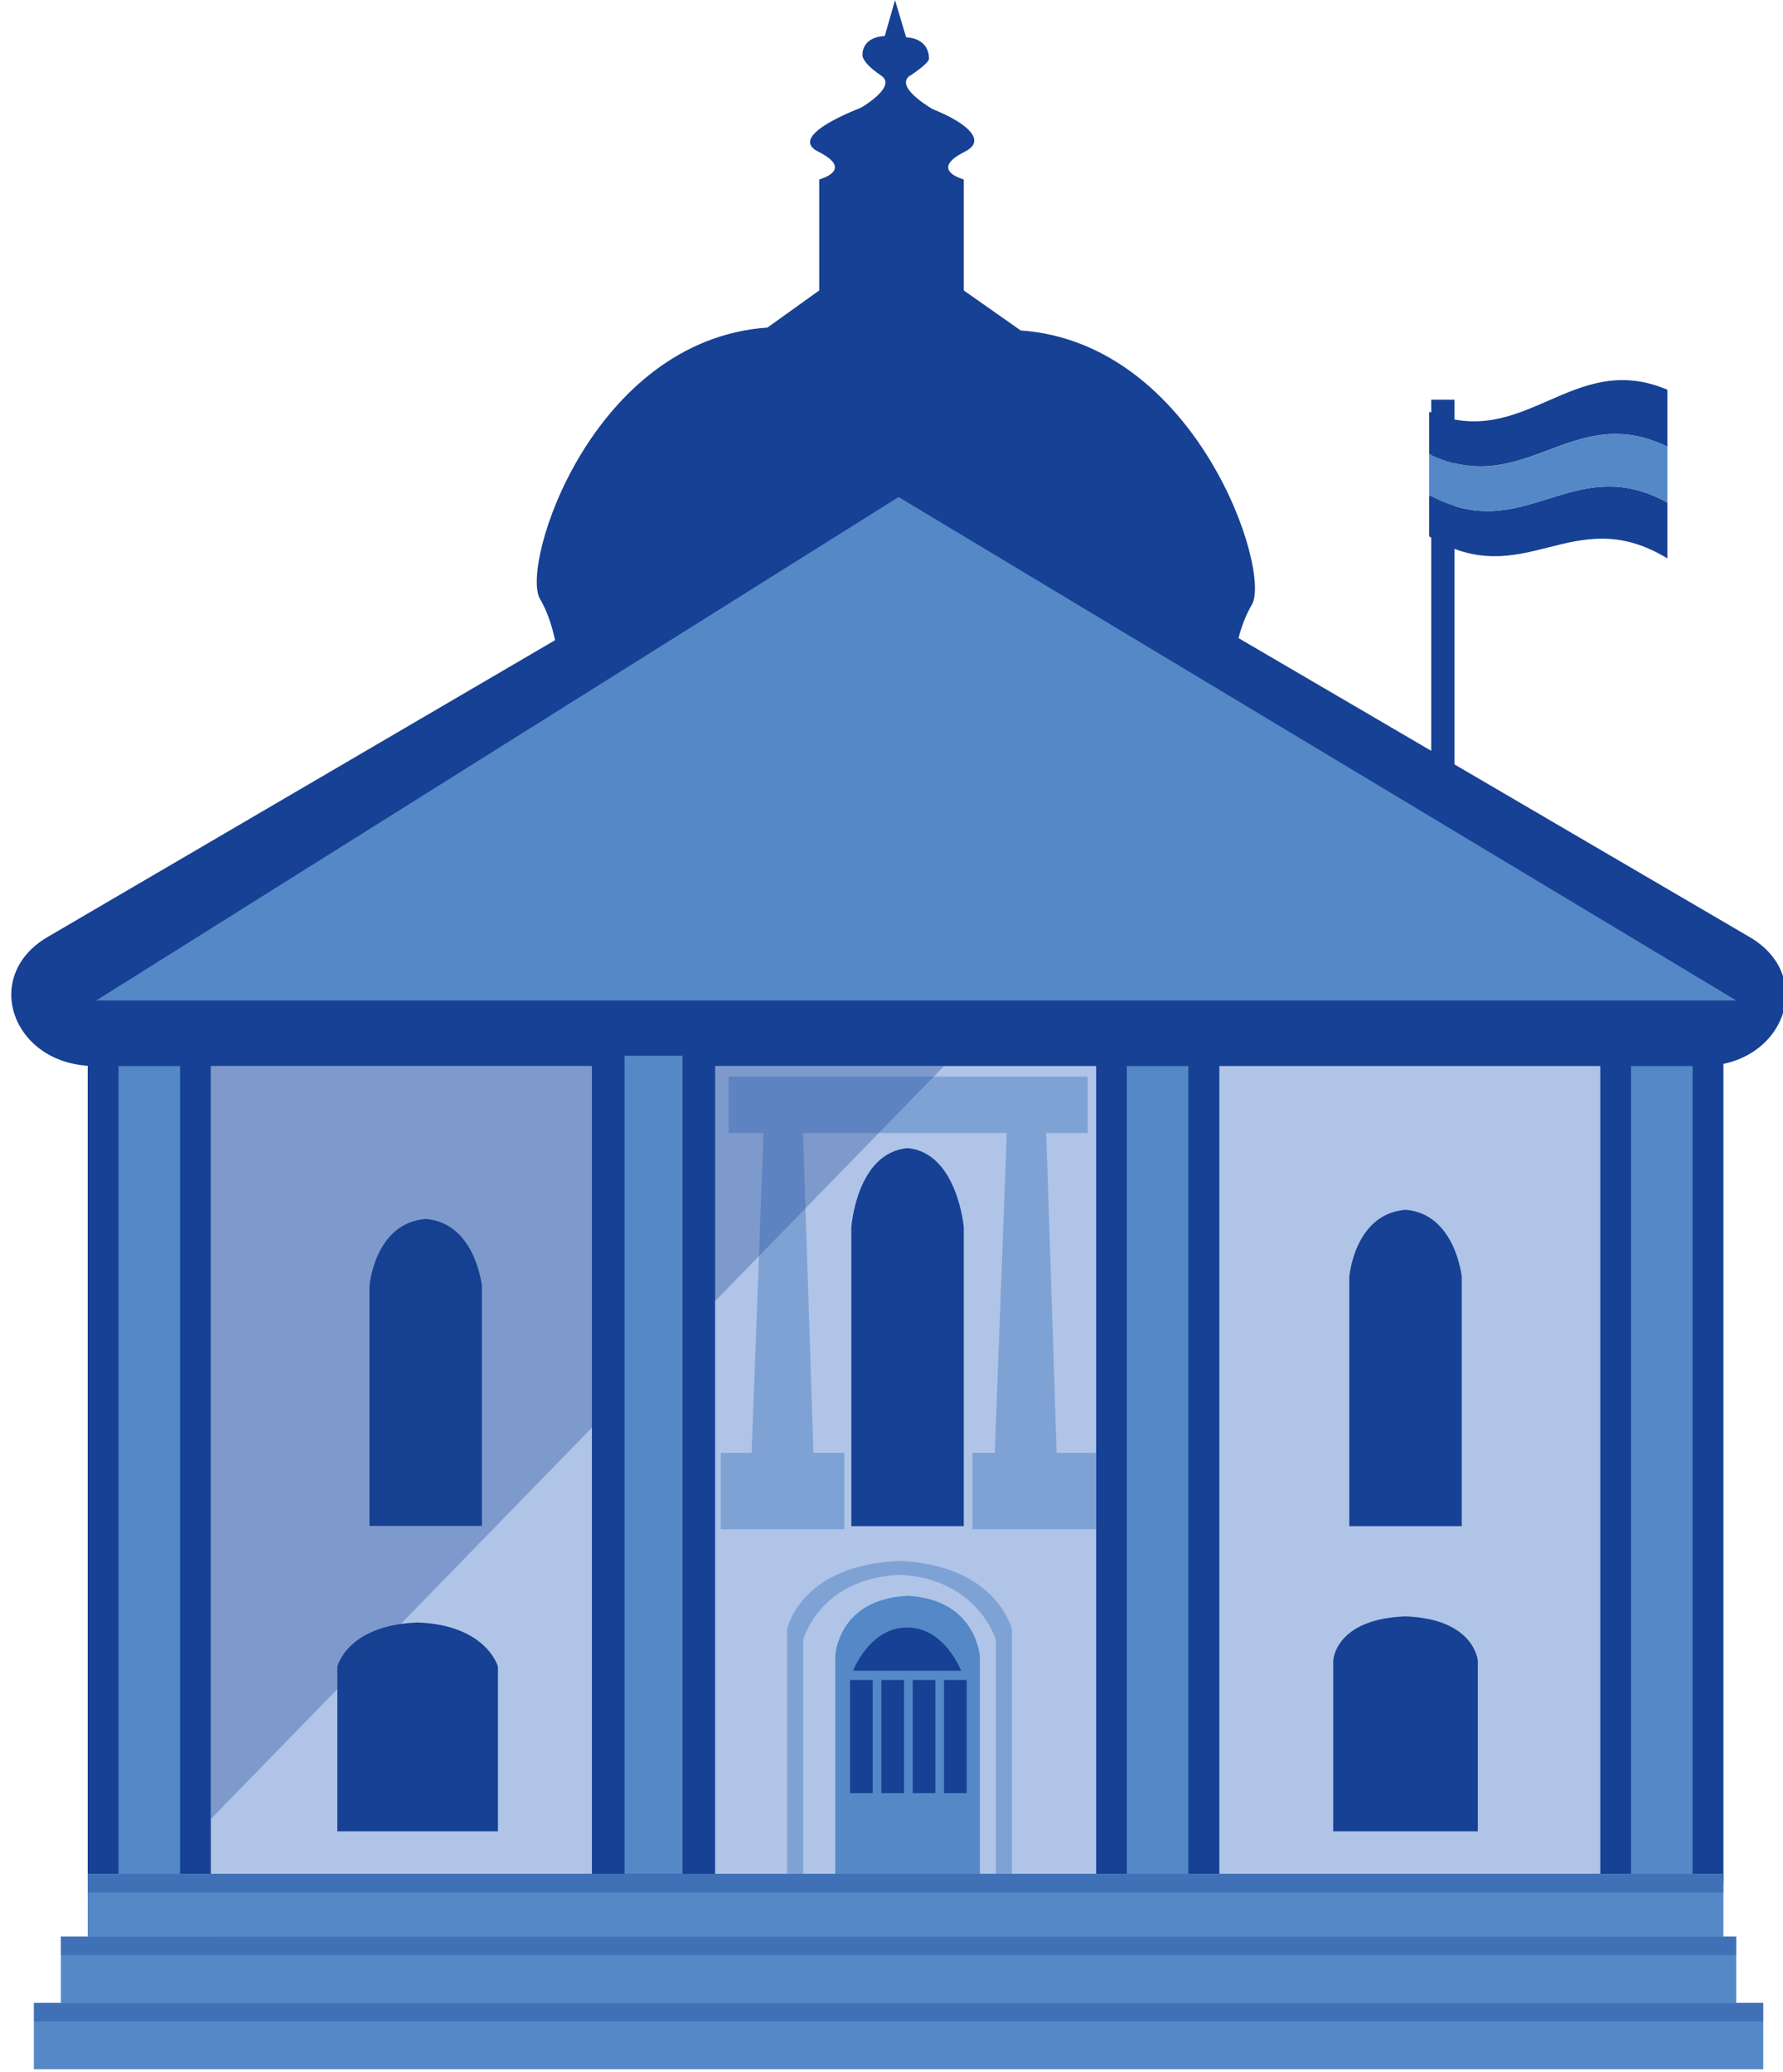 <svg xmlns="http://www.w3.org/2000/svg" viewBox="0 0 111 129" width="111" height="129">
	<style>
		tspan { white-space:pre }
		.shp0 { fill: #b0c4e7 } 
		.shp1 { fill: #164194 } 
		.shp2 { fill: #7fa2d5 } 
		.shp3 { fill: #5488c7 } 
		.shp4 { opacity: 0.322;fill: #164194 } 
	</style>
	<g >
	</g>
	<g >
	</g>
	<g >
	</g>
	<g >
	</g>
	<g >
	</g>
	<g >
	</g>
	<g >
	</g>
	<g >
	</g>
	<g >
	</g>
	<g >
	</g>
	<g >
	</g>
	<g >
	</g>
	<g >
	</g>
	<g >
	</g>
	<g >
	</g>
	<g >
	</g>
	<g >
	</g>
	<g >
	</g>
	<g >
	</g>
	<g >
	</g>
	<g >
	</g>
	<g >
	</g>
	<g >
	</g>
	<g >
		<g >
			<path class="shp0" d="M13.13,121.25h86.49v-59.77h-86.49z" />
			<path class="shp1" d="M87.5,100.62c-4.4,0.16 -4.5,2.75 -4.5,2.75v10.63h5.17h3.83v-10.63c0,0 -0.2,-2.59 -4.5,-2.75z" />
			<path class="shp1" d="M26,101c-4.4,0.16 -5,2.75 -5,2.75v10.25h5.64h4.36v-10.25c0,0 -0.7,-2.59 -5,-2.75z" />
			<path class="shp1" d="M56.5,71.47c-3.18,0.29 -3.5,4.93 -3.5,4.93v18.6h4.66h2.34v-18.6c0,0 -0.4,-4.64 -3.5,-4.93z" />
			<path class="shp1" d="M87.5,75.31c-3.18,0.25 -3.5,4.17 -3.5,4.17v15.52h5.28h1.72v-15.52c0,0 -0.4,-3.93 -3.5,-4.17z" />
			<path class="shp1" d="M26.5,75.88c-3.18,0.25 -3.5,4.17 -3.5,4.17v14.94h3.8h3.2v-14.94c0,0 -0.4,-3.93 -3.5,-4.17z" />
			<path class="shp2" d="M56,97.17c-6.22,0.25 -7,4.26 -7,4.26v15.57h7.79h6.21v-15.57c0,0 -0.93,-4.01 -7,-4.26z" />
			<path class="shp0" d="M56,98.03c-5.03,0.24 -6,4.07 -6,4.07v14.9h6.47h5.53v-14.9c0,0 -1.09,-3.83 -6,-4.07z" />
			<path class="shp3" d="M56.5,99.34c-4.4,0.22 -4.5,3.78 -4.5,3.78v13.87h4.54h4.46v-13.87c0,0 -0.2,-3.56 -4.5,-3.78z" />
			<path class="shp1" d="M53.11,104h6.72c0,0 -1.02,-2.69 -3.36,-2.69c-2.33,0 -3.36,2.69 -3.36,2.69z" />
			<path class="shp1" d="M52.92,111.62h1.41v-7.04h-1.41z" />
			<path class="shp1" d="M54.87,111.62h1.41v-7.04h-1.41z" />
			<path class="shp1" d="M56.82,111.62h1.41v-7.04h-1.41z" />
			<path class="shp1" d="M58.77,111.62h1.41v-7.04h-1.41z" />
			<path class="shp2" d="M44.87,95.2h7.69v-4.76h-7.69z" />
			<path class="shp2" d="M60.54,95.2h7.69v-4.76h-7.69z" />
			<path class="shp2" d="M49.98,70.12h-2.43l-0.76,20.32h3.85z" />
			<path class="shp2" d="M65.12,70.12h-2.43l-0.76,20.32h3.85z" />
			<path class="shp2" d="M45.36,70.53h22.35v-3.51h-22.35z" />
			<path class="shp1" d="M76.51,46.48c0,-3.45 0.17,-6.71 1.42,-8.83c1.25,-2.11 -3.45,-16.31 -14.39,-17.08l-3.54,-2.49v-6.91c0,0 -2.23,-0.58 0.07,-1.73c2.12,-1.06 -2.07,-2.94 -4.07,-3.23v-0.04c0,0 -0.43,0 -0.5,0.01c-0.07,-0.01 -0.5,-0.01 -0.5,-0.01v0.04c-1,0.29 -6.19,2.16 -4.06,3.23c2.3,1.15 0.06,1.73 0.06,1.73v6.91l-3.22,2.31c-10.94,0.77 -15.41,14.79 -14.16,16.9c1.25,2.11 1.47,5.73 1.47,9.18c0,3.45 -2.88,6.52 -2.88,6.52h23.41h0.36h23.45c0,0 -2.93,-3.07 -2.93,-6.52z" />
			<path class="shp1" d="M56.68,4.7c1.15,-0.77 1.15,-1.01 1.15,-1.01c0,0 0.13,-1.27 -1.42,-1.37l-0.69,-2.31l-0.64,2.23c-1.55,0.1 -1.38,1.25 -1.38,1.25c0,0 0,0.44 1.15,1.21c1.15,0.77 -1.73,2.29 -1.73,2.29h2.59h2.69c0,0 -2.88,-1.53 -1.73,-2.3z" />
		</g>
		<path class="shp1" d="M89.1,56.57h1.45v-31.69h-1.45z" />
		<path class="shp1" d="M88.97,30.82c5.93,3.25 8.9,-2.79 14.83,0.46v3.48c-5.93,-3.61 -8.9,2.25 -14.83,-1.37z" />
		<path class="shp3" d="M88.97,28.25c5.93,2.89 8.9,-3.33 14.83,-0.45v3.48c-5.93,-3.25 -8.9,2.79 -14.83,-0.46z" />
		<path class="shp1" d="M88.97,25.63c5.93,2.52 8.9,-3.89 14.83,-1.37v3.54c-5.93,-2.89 -8.9,3.33 -14.83,0.45z" />
		<path class="shp1" d="M5.46,117.23h7.67l0,-58.53h-7.67z" />
		<path class="shp3" d="M7.38,117.23h3.83l0,-58.53h-3.83z" />
		<path class="shp3" d="M38.77,117.23h3.83v-58.53h-3.83z" />
		<path class="shp1" d="M68.24,117.23h7.67v-58.53h-7.67z" />
		<path class="shp3" d="M70.15,117.23h3.83v-58.53h-3.83z" />
		<path class="shp1" d="M99.62,117.23h7.67v-58.53h-7.67z" />
		<path class="shp3" d="M101.54,117.23h3.83v-58.53h-3.83z" />
		<path class="shp3" d="M2.11,128.81h107.66v-4.13h-107.66z" />
		<path class="shp3" d="M3.79,124.68h104.3v-4.13h-104.3z" />
		<path class="shp3" d="M5.46,120.55h101.83v-3.91h-101.83z" />
		<path class="shp4" d="M2.11,125.84h107.66v-1.16h-107.66z" />
		<path class="shp4" d="M3.79,121.71h104.3v-1.16h-104.3z" />
		<path class="shp1" d="M52.99,29.07l-50.03,29.26c-4.2,2.46 -2.15,8.03 2.95,8.03h100.06c5.1,0 7.15,-5.58 2.95,-8.03l-50.03,-29.26c-1.78,-1.04 -4.13,-1.04 -5.91,0z" />
		<path class="shp3" d="M55.94,30.94l-49.95,31.34h102.1z" />
		<path class="shp4" d="M36.85,66.36h-23.72l0,46.87l45.64,-46.87z" />
		<path class="shp1" d="M36.85,116.65h7.67v-50.93h-7.67z" />
		<path class="shp3" d="M38.88,116.65h3.61v-50.93h-3.61z" />
		<path class="shp4" d="M5.46,117.81h101.83v-1.16h-101.83z" />
	</g>
	<g >
	</g>
	<g >
	</g>
	<g >
	</g>
	<g >
	</g>
	<g >
	</g>
	<g >
	</g>
	<g >
	</g>
	<g >
	</g>
	<g >
	</g>
	<g >
	</g>
	<g >
	</g>
	<g >
	</g>
	<g >
	</g>
	<g >
	</g>
	<g >
	</g>
	<g >
	</g>
	<g >
	</g>
	<g >
	</g>
</svg>